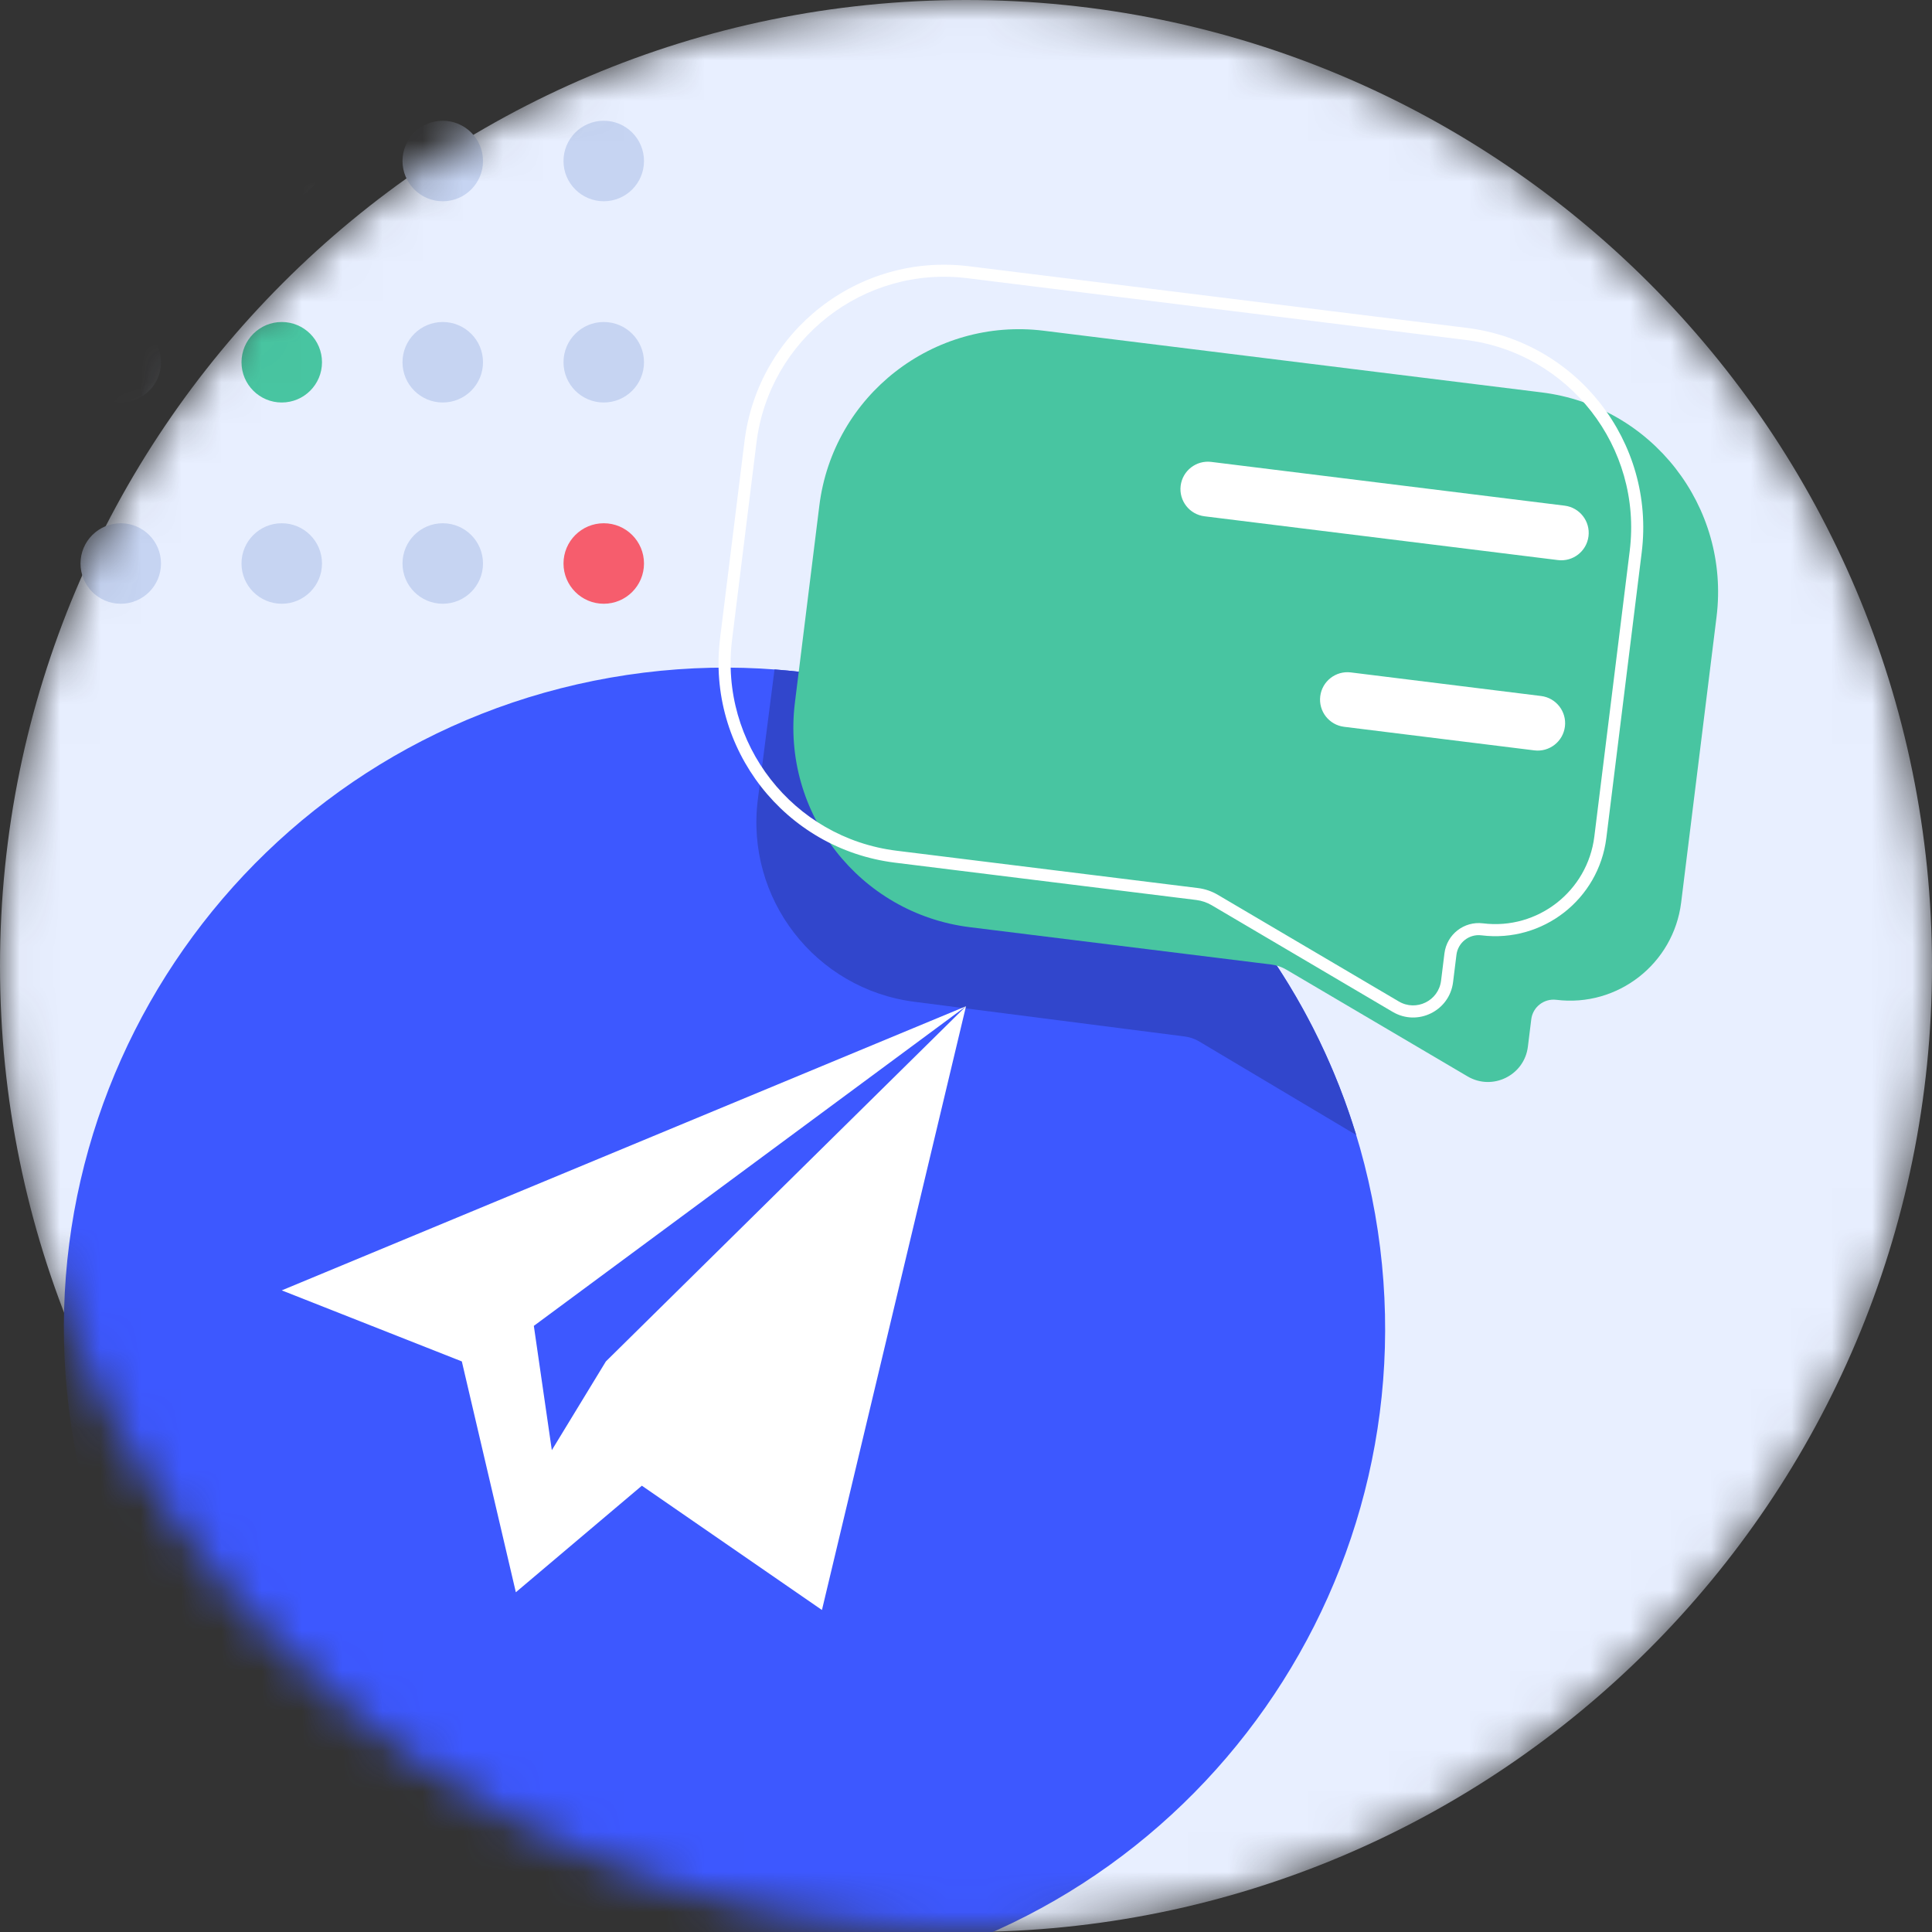 <svg width="48" height="48" viewBox="0 0 48 48" fill="none" xmlns="http://www.w3.org/2000/svg">
<rect x="0" y="0" width="48" height="48" fill="#333333" stroke="none"/>
<mask id="mask0" mask-type="alpha" maskUnits="userSpaceOnUse" x="0" y="0" width="48" height="48">
<path d="M48 24C48 37.255 37.255 48 24 48C10.745 48 0 37.255 0 24C0 10.745 10.745 0 24 0C37.255 0 48 10.745 48 24Z" fill="#E8EFFF"/>
</mask>
<g mask="url(#mask0)">
<path d="M48 24C48 37.255 37.255 48 24 48C10.745 48 0 37.255 0 24C0 10.745 10.745 0 24 0C37.255 0 48 10.745 48 24Z" fill="#E8EFFF"/>
<circle cx="3" cy="9" r="1" fill="#C6D4F2"/>
<circle cx="3" cy="4" r="1" fill="#F65D6D"/>
<circle cx="3" cy="14" r="1" fill="#C6D4F2"/>
<circle cx="7" cy="9" r="1" fill="#48C5A1"/>
<circle cx="7" cy="4" r="1" fill="#C6D4F2"/>
<circle cx="7" cy="14" r="1" fill="#C6D4F2"/>
<circle cx="11" cy="9" r="1" fill="#C6D4F2"/>
<circle cx="11" cy="4" r="1" fill="#C6D4F2"/>
<circle cx="11" cy="14" r="1" fill="#C6D4F2"/>
<circle cx="15" cy="9" r="1" fill="#C6D4F2"/>
<circle cx="15" cy="4" r="1" fill="#C6D4F2"/>
<circle cx="15" cy="14" r="1" fill="#F65D6D"/>
<path d="M34.164 30.164C35.73 39.092 29.763 47.598 20.836 49.164C11.908 50.73 3.402 44.763 1.836 35.836C0.27 26.908 6.237 18.402 15.164 16.836C24.092 15.27 32.598 21.237 34.164 30.164Z" fill="#3D58FF"/>
<path fill-rule="evenodd" clip-rule="evenodd" d="M33.694 28.198C31.711 21.685 25.9 17.133 19.243 16.632L18.829 19.858C18.513 22.32 20.253 24.573 22.716 24.889L29.441 25.752C29.563 25.768 29.681 25.808 29.787 25.871L33.694 28.198Z" fill="#3146CC"/>
<path fill-rule="evenodd" clip-rule="evenodd" d="M24 25L7 32.059L11.474 33.824L12.816 39.559L15.947 36.912L20.421 40L24 25L15.053 33.824L13.71 36.029L13.263 32.941L24 25Z" fill="white"/>
<path d="M42.647 15.326C42.987 12.585 41.04 10.088 38.3 9.749L25.932 8.217C23.192 7.878 20.695 9.824 20.356 12.565L19.749 17.459C19.41 20.2 21.356 22.696 24.097 23.036L31.581 23.963C31.717 23.98 31.848 24.024 31.965 24.094L36.46 26.742C37.08 27.108 37.872 26.718 37.96 26.004L38.044 25.324C38.082 25.019 38.36 24.803 38.665 24.84C40.19 25.029 41.579 23.946 41.768 22.421L42.647 15.326Z" fill="#48C5A1"/>
<path d="M29.333 12.068C29.38 11.694 29.72 11.43 30.093 11.476L38.874 12.563C39.247 12.61 39.512 12.95 39.466 13.323C39.42 13.696 39.08 13.961 38.707 13.915L29.925 12.827C29.552 12.781 29.287 12.441 29.333 12.068Z" fill="white"/>
<path fill-rule="evenodd" clip-rule="evenodd" d="M24.036 6.912L36.404 8.444C38.98 8.763 40.809 11.11 40.49 13.686L39.611 20.782C39.443 22.142 38.203 23.109 36.843 22.94C36.373 22.882 35.946 23.215 35.887 23.685L35.803 24.364C35.741 24.865 35.187 25.137 34.753 24.881L30.259 22.233C30.105 22.142 29.935 22.084 29.759 22.063L22.275 21.136C19.699 20.817 17.869 18.47 18.188 15.893L18.794 10.999C19.113 8.423 21.46 6.593 24.036 6.912ZM36.441 8.146C39.181 8.486 41.127 10.983 40.788 13.723L39.909 20.819C39.72 22.344 38.331 23.427 36.806 23.238C36.501 23.2 36.223 23.417 36.185 23.722L36.101 24.401C36.013 25.116 35.221 25.506 34.601 25.14L30.106 22.491C29.988 22.422 29.858 22.377 29.722 22.36L22.238 21.433C19.497 21.094 17.551 18.597 17.89 15.857L18.497 10.962C18.836 8.222 21.333 6.275 24.073 6.615L36.441 8.146Z" fill="white"/>
<path d="M32.801 17.298C32.847 16.925 33.187 16.66 33.56 16.706L38.288 17.292C38.661 17.338 38.926 17.678 38.88 18.051C38.834 18.424 38.494 18.689 38.121 18.643L33.393 18.057C33.02 18.011 32.755 17.671 32.801 17.298Z" fill="white"/>
</g>
</svg>
